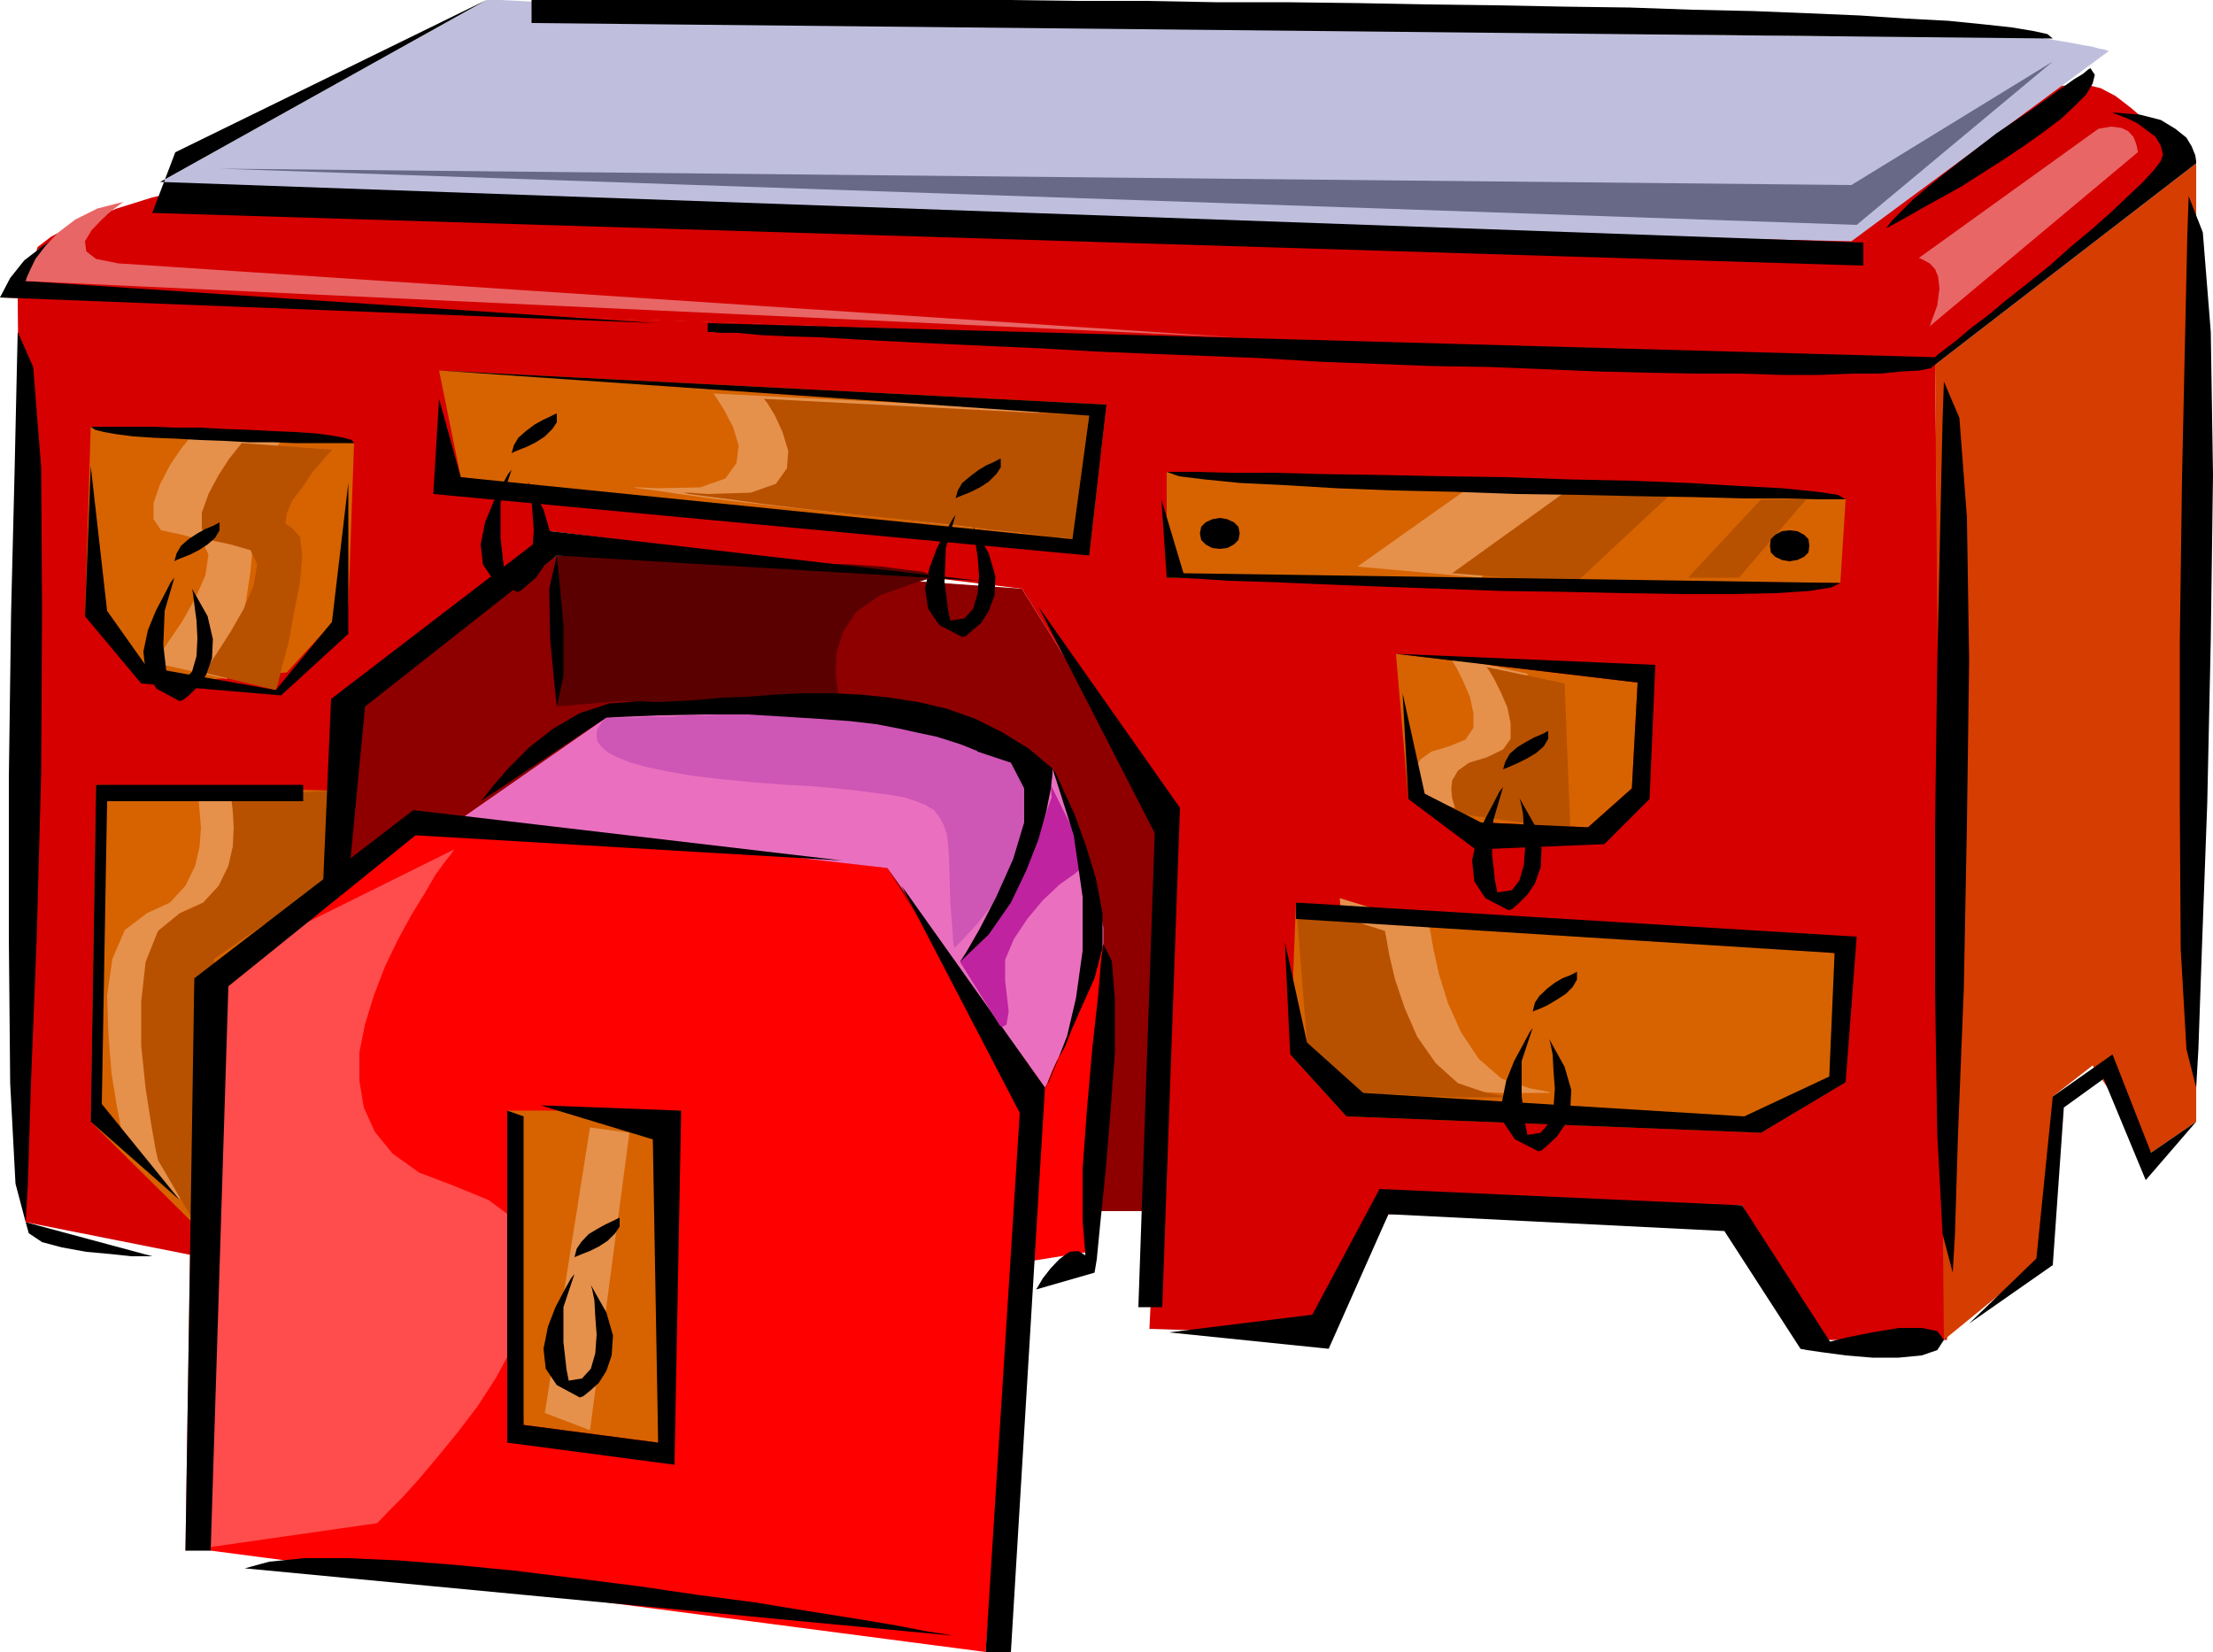 <svg height="358.272" viewBox="0 0 360 268.704" width="480" xmlns="http://www.w3.org/2000/svg"><path style="fill:#8e0000" d="m172.502 426.92 1.8-25.415 33.912-24.552 75.672 5.4 24.48 39.168-3.744 62.064h-10.728z" transform="translate(-117.638 -286.593)"/><path style="fill:red" d="m184.886 418.353-30.096 28.656-2.88 91.8 126.072 16.488 6.768-90.936-22.752-36.576z" transform="translate(-117.638 -286.593)"/><path style="fill:#ff4c4c" d="m191.51 424.76-.36.577-1.08 1.368-1.584 2.16-1.8 3.096-2.16 3.528-2.16 3.96-2.088 4.32-1.8 4.68-1.44 4.68-.936 4.608v4.68l.72 4.32 1.8 3.96 2.88 3.528 4.32 3.096 5.688 2.16 5.616 2.304 3.888 2.88 2.376 3.6.864 3.888-.144 4.536-1.296 4.464-1.944 4.824-2.52 4.68-3.024 4.68-3.24 4.248-3.24 3.96-3.024 3.6-2.736 3.024-2.16 2.16-1.368 1.44-.576.576-31.176 4.464 1.44-93.096z" transform="translate(-117.638 -286.593)"/><path style="fill:#d66300" d="M200.15 467.24h28.296l-3.744 54-21.888-2.88z" transform="translate(-117.638 -286.593)"/><path style="fill:#e5914c" d="m213.614 469.977-7.344 46.44 7.344 2.808 6.408-48.384z" transform="translate(-117.638 -286.593)"/><path style="fill:#d60000" d="m120.518 334.977 1.296 150.408 27.936 5.544 2.736-43.92 21.816-16.344 2.736-29.16 30.096-28.512 76.752 9.36 24.48 39.168-3.744 81.216 29.16.936 9.72-19.584 57.528-1.44 12.24 21.888h21.096l-1.944-158.616z" transform="translate(-117.638 -286.593)"/><path style="fill:#d66300" d="m307.43 363.345 110.448 4.464-.864 13.608-109.584-.864zm37.296 29.592 39.312 4.68-.936 17.208-7.128 6.336-17.424-.792-11.808-3.816zM328.454 433.4l87.624 8.209 1.8 21.024-13.752 8.208-67.464-2.664-9.144-10.08zm-139.392-86.543 108.576 5.544-2.808 24.552-102.24-12.744zM132.398 356l42.84 2.665-.936 26.352-10.008 10.944-19.224 1.8-13.608-10.944zm.864 58.249 38.376.936 2.664 15.48-19.512 16.344-5.04 39.24-17.352-17.208z" transform="translate(-117.638 -286.593)"/><path style="fill:#e5914c" d="m233.702 350.6.504.72 1.224 1.945 1.44 2.736.936 3.024-.36 2.88-1.8 2.52-4.104 1.44-6.984.144-3.096-.144h-.864l.864.144 2.736.36 3.888.576 5.256.72 5.904.72 6.408.72 6.696.72 6.768.648 6.48.72 5.688.72 5.256.576 3.888.504 2.52.216.936.144 2.88-20.088zm116.424 86.545.216 1.08.504 2.88.864 3.888 1.44 4.68 2.16 4.824 2.88 4.32 3.744 3.24 4.68 1.584 2.016.36 1.008.216.216.144h-8.064l-2.664-.144h-2.736l-2.52-.216-2.304-.144h-1.944l-1.656-.216h-1.44l-9.144-8.208-1.8-22.752zm3.24-43.848.36.504.864 1.44 1.08 2.16 1.08 2.52.576 2.664v2.376l-1.296 1.944-2.664 1.08-2.88.864-1.8 1.296-.864 1.584-.216 1.44.216 1.44.36 1.296.36.864.144.36 18.288 2.664-.864-23.616zm4.32-28.152-19.224 13.608 20.088 1.8 16.488-15.408zM149.75 416.049l.216.72.144 1.8.216 2.592-.216 3.096-.72 3.168-1.584 3.24-2.52 2.736-3.744 1.728-3.6 2.736-2.016 4.68-.864 5.904.216 6.408.504 6.336.864 5.328.72 3.816.36 1.44 9.144 10.008v-39.24l17.784-12.24 1.44-15.12zm-.72-58.969-.504.72-1.44 1.8-1.8 2.665-1.584 3.024-1.08 3.096v2.664l1.224 1.8 3.384.72 3.24.864 1.08 2.376-.504 3.384-1.656 3.744-2.16 3.816-2.304 3.384-1.584 2.304-.72.936 11.952 2.664.36-1.08.72-2.88.936-4.104 1.08-4.68.72-4.824.36-4.104-.216-3.096-1.224-1.44-1.08-.864.144-1.44.936-2.16 1.584-2.304 1.656-2.376 1.584-1.728 1.08-1.44.504-.576z" transform="translate(-117.638 -286.593)"/><path style="fill:#b75100" d="m241.91 351.465.576.72 1.224 2.016 1.224 2.664.936 3.096-.216 2.808-1.8 2.52-4.104 1.44-6.984.216-3.024-.216h-.936l.936.216 2.664.36 3.96.504 5.184.72 5.904.72 6.48.72 6.624.72 6.84.72 6.408.72 5.76.72 5.184.504 3.96.576 2.52.144.864.216 2.736-20.088zm101.016 86.544.216 1.08.504 2.88.936 3.96 1.584 4.68 2.016 4.608 3.024 4.32 3.6 3.24 4.68 1.584 1.944.36 1.08.216.144.144h-8.064l-2.664-.144h-2.664l-2.52-.216-2.376-.144h-1.944l-1.584-.216h-1.44l-9.144-8.208-1.8-22.752zm16.56-42.912.36.504.864 1.44 1.08 2.16 1.08 2.52.504 2.52v2.52l-1.224 1.728-2.664 1.296-2.88.864-1.8 1.296-.936 1.584-.144 1.44.144 1.44.36 1.224.36.936.216.36 18.288 2.592-.936-23.76zm13.608-29.088-19.224 13.824 20.088 1.584 16.488-15.408zm31.032 1.8-11.88 12.744h8.28l10.944-12.744zm-248.976 48.24.144.72.216 1.8.144 2.592-.144 3.096-.72 3.168-1.584 3.24-2.52 2.736-3.816 1.728-3.528 2.88-2.016 5.04-.72 6.48v7.128l.72 6.984.936 5.976.72 4.104.36 1.584 6.408 10.944 2.736-43.704 17.712-12.24 1.44-15.12zm1.8-57.384-.576.72-1.44 1.8-1.728 2.664-1.656 3.096-1.08 3.024v2.664l1.296 1.8 3.384.72 3.24.936 1.08 2.304-.576 3.384-1.584 3.816-2.16 3.744-2.16 3.384-1.584 2.376-.72.864 11.808 2.88.36-1.08.72-2.88 1.08-4.104.864-4.824.936-4.68.36-4.32-.36-3.024-1.296-1.44-1.08-.72.216-1.656.864-2.088 1.656-2.16 1.584-2.376 1.656-1.944 1.08-1.224.504-.576z" transform="translate(-117.638 -286.593)"/><path style="fill:red" d="m297.134 440.169-1.44 49.896-10.944 1.728-.864-30.096z" transform="translate(-117.638 -286.593)"/><path style="fill:#ea70bf" d="m192.59 419.793 23.688-16.488h.36l.864-.144 1.656-.216 2.16-.144 2.664-.36 3.024-.216 3.456-.36 3.744-.144h3.96l4.32-.216 4.464.216 4.464.144 4.464.216 4.68.504 4.464.72 4.32.936 19.512 7.344.36 1.08 1.08 2.664 1.656 3.96 1.584 4.608 1.656 4.824 1.224 4.68.72 4.104v2.664l-.864 2.52-1.296 3.384-1.44 3.96-1.584 3.96-1.656 3.6-1.44 3.024-.864 2.16-.36.72-25.632-35.712z" transform="translate(-117.638 -286.593)"/><path style="fill:#d63d00" d="m474.902 313.16-42.48 32.76 1.44 158.617 17.712-14.472v-25.128l6.48-5.04 9.504 14.184 7.344-5.04z" transform="translate(-117.638 -286.593)"/><path style="fill:#d60000" d="m143.342 318.489-.936.216-2.304.72-3.456 1.08-3.744 1.44-3.744 1.44-3.24 1.728-2.16 1.656-.504 1.8-5.616 6.408 314.784 10.944 40.176-33.696-.36-.504-1.296-1.296-1.8-1.944-2.304-2.16-2.52-2.16-2.52-1.944-2.448-1.296-2.16-.504h-1.44l-3.096.144-4.464.216-6.12.36-7.344.504-8.568.36-9.72.576-10.728.72-11.448.504-12.384.72-12.888.864-13.68.72-13.752.72-14.4.936-14.472.864-14.544.72-14.472.936-14.472.864-14.184.936-13.824.72-13.464.72-12.672.864-12.24.72-11.304.504-10.368.72-9.36.576-8.208.36-6.984.504-5.544.36-4.32.216-2.52.144z" transform="translate(-117.638 -286.593)"/><path style="fill:#bfbfdd" d="m196.766 286.593-53.064 29.592 110.016 6.12 165.096 3.528 41.904-30.96h-.144l-.576-.216-.864-.144-1.224-.36-1.44-.216-1.8-.36-2.16-.36-2.16-.36-2.52-.36-2.664-.36-2.88-.144-3.024-.216h-6.336l-3.384.216-3.384.144-2.376.216h-3.168l-4.32.144h-5.184l-6.12-.144h-6.84l-7.488-.216-8.064-.144-8.64-.216-9.144-.144-9.504-.216-9.864-.144-10.008-.36-10.224-.216-10.368-.36-10.224-.36-10.368-.144-10.008-.36-10.08-.36-9.648-.36-9.36-.216-8.928-.36-8.424-.144-7.704-.36-7.2-.216-6.624-.144-5.544-.216-4.824-.144-3.96-.216-2.88-.144h-1.8z" transform="translate(-117.638 -286.593)"/><path style="fill:#000" d="m143.702 316.185 277.056 9.864v3.744l-278.352-8.568 3.744-9.864 50.616-24.768z" transform="translate(-117.638 -286.593)"/><path style="fill:#000" d="M204.11 286.593h77.616l10.944.144h11.232l11.448.216h11.448l11.664.144 11.304.216 11.304.144 11.088.216 10.584.144 10.224.36 9.864.216 9 .36 8.424.36 7.488.504 6.84.36 5.76.576 4.608.504 3.456.576 2.304.504.864.72-247.464-2.52zm253.584 11.087-.36.217-.864.72-1.44.864-2.016 1.44-2.304 1.656-2.52 1.8-2.88 1.944-2.88 1.944-2.808 2.16-3.096 2.376-2.664 2.088-2.664 2.16-2.376 2.016-1.8 1.8-1.584 1.584-.936 1.224.36-.144 1.296-.72 1.944-1.08 2.52-1.44 2.88-1.584 3.24-1.8 3.384-2.16 3.384-2.16 3.24-2.16 3.24-2.304 2.88-2.16 2.304-2.16 1.8-1.8 1.08-1.8.36-1.44zm-322.056 23.689-.72.216-1.656.504-2.52 1.08-3.024 1.44-3.024 1.944-3.096 2.376-2.304 2.88-1.656 3.168 106.92 4.176-102.744-6.84.36-.504.864-1.296 1.296-1.584 1.8-2.16 1.944-2.016 2.52-1.584 2.304-1.224z" transform="translate(-117.638 -286.593)"/><path style="fill:#000" d="M232.766 340.593h.576l1.584.144h2.664l3.816.36 4.464.216 5.184.144 6.12.36 6.624.36 7.344.36 7.704.36 8.28.36 8.568.504 8.712.36 9.144.36 9.144.36 9.36.576 9.288.36 9.36.36 9.144.144 8.784.36 8.568.36 8.424.216 7.704.144h7.344l6.84.216h6.12l5.328-.216h4.536l3.744-.36 2.664-.144 1.8-.36.72-.576 42.48-32.76v-.36l-.144-.936-.576-1.44-.864-1.44-1.8-1.44-2.376-1.44-3.384-.864-4.464-.36.36.216.864.288 1.44.576 1.44.72 1.44 1.08 1.44 1.08.864 1.44.36 1.44-.36 1.08-1.224 1.584-1.8 1.944-2.304 2.16-2.88 2.736-3.024 2.664-3.456 2.88-3.384 3.024-3.6 2.88-3.384 2.664-3.024 2.52-2.88 2.16-2.376 2.016-1.8 1.368-1.224.936-.36.36-199.656-5.544zm-112.248 0-.144 6.264-.36 16.272-.576 23.328-.36 26.568v26.424l.216 23.328.864 16.344 1.656 6.264.36-6.264.504-16.488.936-23.544.72-26.64.144-26.712-.144-23.112-1.296-16.344zm313.344 8.064-.216 6.264-.36 16.272-.504 23.328-.36 26.496v26.712l.36 23.328.864 16.272 1.656 6.264.36-6.264.504-16.488.936-23.472.504-26.64.36-26.712-.36-23.328-1.224-16.128zm39.816-30.168-.216 6.264-.36 16.344-.504 23.328-.36 26.496v26.712l.144 23.256.936 16.344 1.584 6.264.36-6.264.576-16.488.864-23.472.576-26.712.36-26.712-.36-23.256-1.296-16.2zM121.814 485.385l20.592 5.544h-3.384l-3.384-.36-3.96-.36-3.96-.72-3.24-.864-2.16-1.44zm25.992 53.424 1.44-93.096 35.64-27.36 69.768 8.208-69.408-4.104-30.456 24.552-2.88 91.8zm116.496-108.144 23.328 32.832-5.544 91.8h-4.104l5.544-87.696zm22.248-45.432 23.04 32.76-2.88 81.216h-3.888l2.664-77.112zM157.454 541.689l115.128 10.944-1.08-.216-3.24-.504-4.824-.936-6.48-1.08-7.704-1.224-8.784-1.44-9.288-1.224-9.864-1.44-10.224-1.296-9.864-1.224-9.72-.936-9.144-.72-8.208-.36h-6.984l-5.76.576z" transform="translate(-117.638 -286.593)"/><path style="fill:#000" d="m297.134 440.169-.36 2.376-.504 6.048-.936 8.424-.864 9.864-.72 9.864v8.424l.504 6.12 1.44 2.304.36-2.16.576-5.904.864-8.424.792-9.648.72-9.72v-8.568l-.504-6.264z" transform="translate(-117.638 -286.593)"/><path style="fill:#000" d="m295.694 493.593-9.504 2.736.36-.576.72-1.224 1.296-1.656 1.368-1.44 1.656-1.224 1.44-.144 1.44.864zm12.096 9.72 23.328-2.88 10.944-20.448 58.968 2.664 15.048 23.328h-5.544l-12.384-19.152-54.648-2.736-9.72 21.888z" transform="translate(-117.638 -286.593)"/><path style="fill:#000" d="m410.534 505.977 1.08.216 2.52.36 3.744.504 4.32.36h4.32l3.744-.36 2.52-.864 1.08-1.656-1.08-1.44-2.52-.504h-3.744l-4.32.72-4.32.864-3.744.936-2.52.504zm27.432-4.104 10.944-10.584 2.664-26.352 9.72-6.84 6.264 15.984 7.344-5.04-8.208 9.504-6.84-16.488-6.48 4.68-1.8 25.632zM307.43 363.345h4.68l5.544.144h6.984l8.496.216 9.288.144 10.008.216 10.224.144 10.224.36 10.08.216 9.288.36 8.424.504 6.984.36 5.616.576 3.384.504 1.224.72h-4.464l-5.4-.144h-6.768l-8.064-.216-9-.144-9.648-.216-10.224-.144-10.08-.36-9.864-.216-9.288-.36-8.424-.504-7.344-.36-5.76-.576-4.104-.504zm-.864 4.464.864 12.744h1.296l3.384.144 5.4.36 6.984.216 8.28.36 9.144.36 9.792.36 10.224.36 10.08.144 9.864.216 9.288.144h8.28l7.128-.144 5.4-.36 3.6-.576 1.44-.72-106.848-1.584zM132.398 356h10.008l3.744.145h3.96l3.96.216 4.104.144 3.96.216 3.6.144 3.24.216 2.664.36 1.944.36 1.296.36.36.504h-9.72l-3.528-.144h-3.96l-3.96-.216-3.96-.144-3.744-.216-3.6-.144-3.384-.216-2.736-.36-2.088-.36-1.44-.36zm0 6.409-.936 24.408 9.144 10.944 22.752 1.944 10.944-10.008v-24.552l-2.664 22.608-9.144 11.088-20.952-3.744-6.48-9.144zm34.56 51.84h-33.696l-.864 54.792 14.472 12.744-12.672-15.624.864-49.248h31.896zm177.768-21.312 42.192 1.8-.936 21.816-7.344 7.344-20.952.864-10.944-8.208-.936-17.208 3.6 16.344 9.144 4.68 17.424.792 7.128-6.336.936-17.208zM328.454 433.4l91.224 5.545-1.8 23.688-13.752 8.208-67.464-2.664-9.144-10.08-.864-18.288 3.6 16.344 9.144 8.208 61.992 3.816 13.824-6.48.864-20.088-87.624-5.544z" transform="translate(-117.638 -286.593)"/><path style="fill:#000" d="m153.35 371.553-.36.216-.72.36-1.224.504-1.296.72-1.44.936-1.224 1.08-.72 1.224-.36 1.296.36-.216.864-.36 1.296-.504 1.44-.72 1.44-.936 1.224-1.08.72-1.224zm-7.344 9-.576.72-1.008 1.944-1.44 2.736-1.296 3.168-.72 3.456.36 3.384 1.8 2.664 3.744 2.016.576-.216 1.08-.864 1.44-1.44 1.224-1.8.936-2.664.144-3.096-.864-3.744-2.52-4.464.144.72.216 1.8.36 2.664.144 2.88-.144 2.88-.72 2.52-1.44 1.584-2.376.36-.36-1.8-.504-4.464.216-5.544zm72.432 104.112-.36.144-.72.36-1.224.576-1.296.72-1.44.864-1.224 1.296-.72 1.08-.36 1.368.36-.144.864-.36 1.296-.504 1.44-.72 1.44-.936 1.224-1.224.72-1.08zm-7.344 9.144-.576.72-1.08 1.944-1.44 2.736-1.224 3.168-.72 3.6.36 3.24 1.8 2.664 3.744 2.016.576-.216 1.08-.864 1.44-1.296 1.224-1.944.864-2.52.216-3.24-1.08-3.744-2.52-4.464.216.72.36 1.8.144 2.664.216 2.88-.216 3.024-.72 2.52-1.44 1.584-2.16.36-.36-1.8-.504-4.464v-5.688zm-2.88-139.969-.36.145-.72.36-1.224.576-1.296.72-1.44 1.08-1.224 1.08-.72 1.224-.36 1.296.36-.216.864-.36 1.296-.504 1.44-.72 1.44-.936 1.224-1.224.72-1.08zm-7.344 9.145-.576.72-1.08 1.944-1.368 2.736-1.296 3.168-.72 3.6.36 3.24 1.8 2.664 3.744 1.8.576-.144 1.08-.936 1.44-1.224 1.224-1.8.936-2.52.144-3.024-1.08-3.744-2.52-4.536.216.72.36 1.8.144 2.52.216 2.88-.216 3.024-.72 2.376-1.44 1.584-2.16.504-.36-1.728-.504-4.536v-5.688zm79.56-1.8-.36.144-.648.36-1.296.576-1.224.72-1.44 1.08-1.296 1.08-.72 1.224-.36 1.296.36-.216.936-.36 1.224-.504 1.44-.72 1.44-.936 1.224-1.224.72-1.08zm-7.344 9.144-.504.72-1.08 1.944-1.44 2.736-1.224 3.24-.72 3.384.504 3.24 1.8 2.664 3.744 1.944.576-.144 1.08-.936 1.44-1.224 1.224-1.944.936-2.52.144-3.096-1.08-3.744-2.52-4.32.216.72.144 1.8.36 2.52.216 2.88-.216 2.88-.72 2.52-1.44 1.584-2.304.36-.36-1.8-.576-4.464.216-5.544zm96.408 35.136-.36.216-.72.36-1.224.504-1.296.72-1.44.864-1.224 1.08-.72 1.296-.36 1.224.36-.144.864-.36 1.296-.576 1.44-.72 1.44-.864 1.224-1.08.72-1.224zm-7.344 9.144-.576.72-1.008 1.944-1.44 2.736-1.296 3.168-.72 3.384.36 3.384 1.8 2.736 3.744 1.944.576-.144 1.08-.936 1.44-1.44 1.224-1.8.936-2.664.144-3.024-1.08-3.744-2.52-4.464.216.72.36 1.8.144 2.592.216 2.88-.216 2.88-.72 2.52-1.224 1.584-2.376.36-.36-1.8-.504-4.464.216-5.472zm12.024 30.024-.36.216-.72.36-1.296.504-1.224.72-1.224.936-1.296 1.224-.72 1.08-.36 1.44.36-.144.936-.36 1.224-.576 1.44-.864 1.44-.936 1.08-1.08.72-1.224zm-7.2 9.144-.504.72-1.08 2.016-1.44 2.664-1.296 3.24-.72 3.6.36 3.24 1.8 2.664 3.816 1.944.504-.144 1.08-.936 1.44-1.368 1.224-1.8.936-2.736.144-3.024-1.08-3.744-2.52-4.536.216.72.36 1.8.144 2.736.216 2.808-.216 3.096-.72 2.52-1.368 1.584-2.16.36-.36-1.8-.576-4.464v-5.76z" transform="translate(-117.638 -286.593)"/><path style="fill:#000" d="m189.062 346.857 108.576 5.544-2.808 24.552-106.704-10.008.936-15.48 3.528 12.744 99.504 10.08 2.736-20.088zm127.008 29.016 1.224-.144 1.08-.576.72-.72.216-1.08-.216-1.08-.72-.72-1.08-.504-1.224-.216-1.224.216-1.08.504-.72.72-.216 1.08.216 1.08.72.72 1.08.576zm92.664 2.016 1.296-.216 1.08-.504.72-.72.144-1.08-.144-1.08-.72-.72-1.08-.576-1.296-.144-1.224.144-1.08.576-.72.72-.144 1.08.144 1.08.72.72 1.08.504zM200.15 467.24v54l27.216 3.6 1.08-57.6-22.896-.863 18.288 5.544.864 49.32-21.888-2.88v-50.184z" transform="translate(-117.638 -286.593)"/><path style="fill:#ce56b5" d="M216.278 403.305h-.144l-.216.36-.36.36-.36.576-.36.504-.144.72v.72l.144.72.72.864 1.08.936 1.44.72 2.16.864 2.664.72 3.384.72 4.176.72 4.968.576 5.256.504 4.824.36 4.104.216 3.96.36 3.384.36 2.88.36 2.664.36 2.16.36 2.016.648 1.44.576 1.44.864.864 1.08.72 1.296.504 1.512.216 1.656.144 2.088.216 7.416.36 4.464.144 2.304.216.576 1.08-1.08 2.664-2.88 3.384-4.32 3.24-5.04 2.52-5.328.72-5.184-1.944-4.608-5.184-3.456-3.456-1.224-2.88-1.224-2.664-1.08-2.304-.936-2.016-.864-1.944-.72-1.656-.576-1.368-.504-1.656-.36-1.44-.216-1.44-.144-1.44-.216-1.584.216h-1.8l-1.944.144-2.376.36-2.52.36-2.448.216-2.736.36-2.664.144-2.52.216-2.664.144h-2.52l-2.376.216h-4.248l-1.8.144h-4.464z" transform="translate(-117.638 -286.593)"/><path style="fill:#bf23a0" d="m288.566 414.249 6.264 12.672-.72.504-1.656 1.296-2.52 1.8-2.664 2.52-2.52 3.024-2.16 3.24-1.44 3.384v3.384l.576 5.04-.36 2.16-.72.36-.36-.216-6.48-10.368.72-1.08 2.016-3.024 2.664-4.32 3.024-5.04 2.88-4.968 2.376-4.824 1.224-3.528z" transform="translate(-117.638 -286.593)"/><path style="fill:#000" d="m288.854 411.585.576.864 1.224 2.736 1.8 3.888 1.8 4.968 1.656 5.4 1.08 5.688v5.616l-1.296 4.968-1.944 4.32-1.656 3.744-1.224 3.096-1.296 2.304-.864 2.016-.504 1.224-.36.864-.216.216.576-.864 1.224-2.88 1.8-4.68 1.44-6.12 1.08-7.704v-8.784l-1.44-10.008z" transform="translate(-117.638 -286.593)"/><path style="fill:#5b0000" d="M208.214 376.953v24.552l10.008-.864 36.432.864-.216-.72-.504-1.944-.36-2.664.144-3.456 1.08-3.384 2.16-3.24 3.816-2.664 5.688-2.016 2.376-.72.36-.504-1.296-.576-2.88-.36-3.888-.504-5.04-.36-5.76-.144-6.12-.36-6.408-.216-6.264-.144-6.12-.216-5.544-.144h-4.68l-3.744-.216h-2.376z" transform="translate(-117.638 -286.593)"/><path style="fill:#000" d="m170.198 430.305 1.296-30.024 35.64-27.288 69.768 8.064-68.688-4.104-31.176 24.552-2.736 28.8z" transform="translate(-117.638 -286.593)"/><path style="fill:#000" d="m208.214 376.953.36 3.384.72 7.92v8.28l-1.08 4.968-.36-3.384-.72-7.56-.144-8.208zm-12.384 39.96.576-.648 1.584-2.016 2.52-2.88 3.24-3.24 3.888-3.024 4.32-2.52 4.824-1.584 5.04-.36 2.736.144 3.168-.144 3.6-.216 3.744-.36 4.176-.144 4.464-.36 4.464-.216h4.68l4.68.216 4.824.504 4.68.72 4.608 1.08 4.68 1.656 4.32 2.16 4.32 2.664 3.888 3.24v.864l-.288 2.52-.72 3.6-1.296 4.608-1.944 4.968-2.52 5.256-3.6 5.184-4.68 4.464.936-1.44 2.16-3.744 2.808-5.4 2.736-6.12 1.8-5.976v-5.544l-2.16-4.176-5.4-1.8-.144-.144-.576-.216-.864-.36-1.296-.504-1.8-.576-2.088-.648-2.736-.576-3.24-.72-3.744-.72-4.32-.504-4.968-.36-5.616-.36-6.048-.36h-6.984l-7.56.144-8.424.36z" transform="translate(-117.638 -286.593)"/><path style="fill:#e86666" d="m121.814 332.313.144-.504.576-1.296.864-1.8 1.656-2.16 2.088-2.16 2.736-2.088 3.6-1.8 4.248-1.08-.504.36-1.44 1.08-1.584 1.44-1.656 1.728-1.08 1.8.216 1.656 1.584 1.224 3.6.72 181.512 12.024z" transform="translate(-117.638 -286.593)"/><path style="fill:#686887" d="m153.35 314.025 265.464 2.664 32.76-20.088-31.896 26.568z" transform="translate(-117.638 -286.593)"/><path style="fill:#e86666" d="m458.99 307.545-29.232 21.024h.144l.72.36.936.504.864.936.504 1.224.216 1.944-.36 2.736-1.224 3.384 33.84-28.296v-.216l-.144-.72-.216-.72-.36-.864-.864-.936-1.08-.504-1.656-.216z" transform="translate(-117.638 -286.593)"/></svg>
